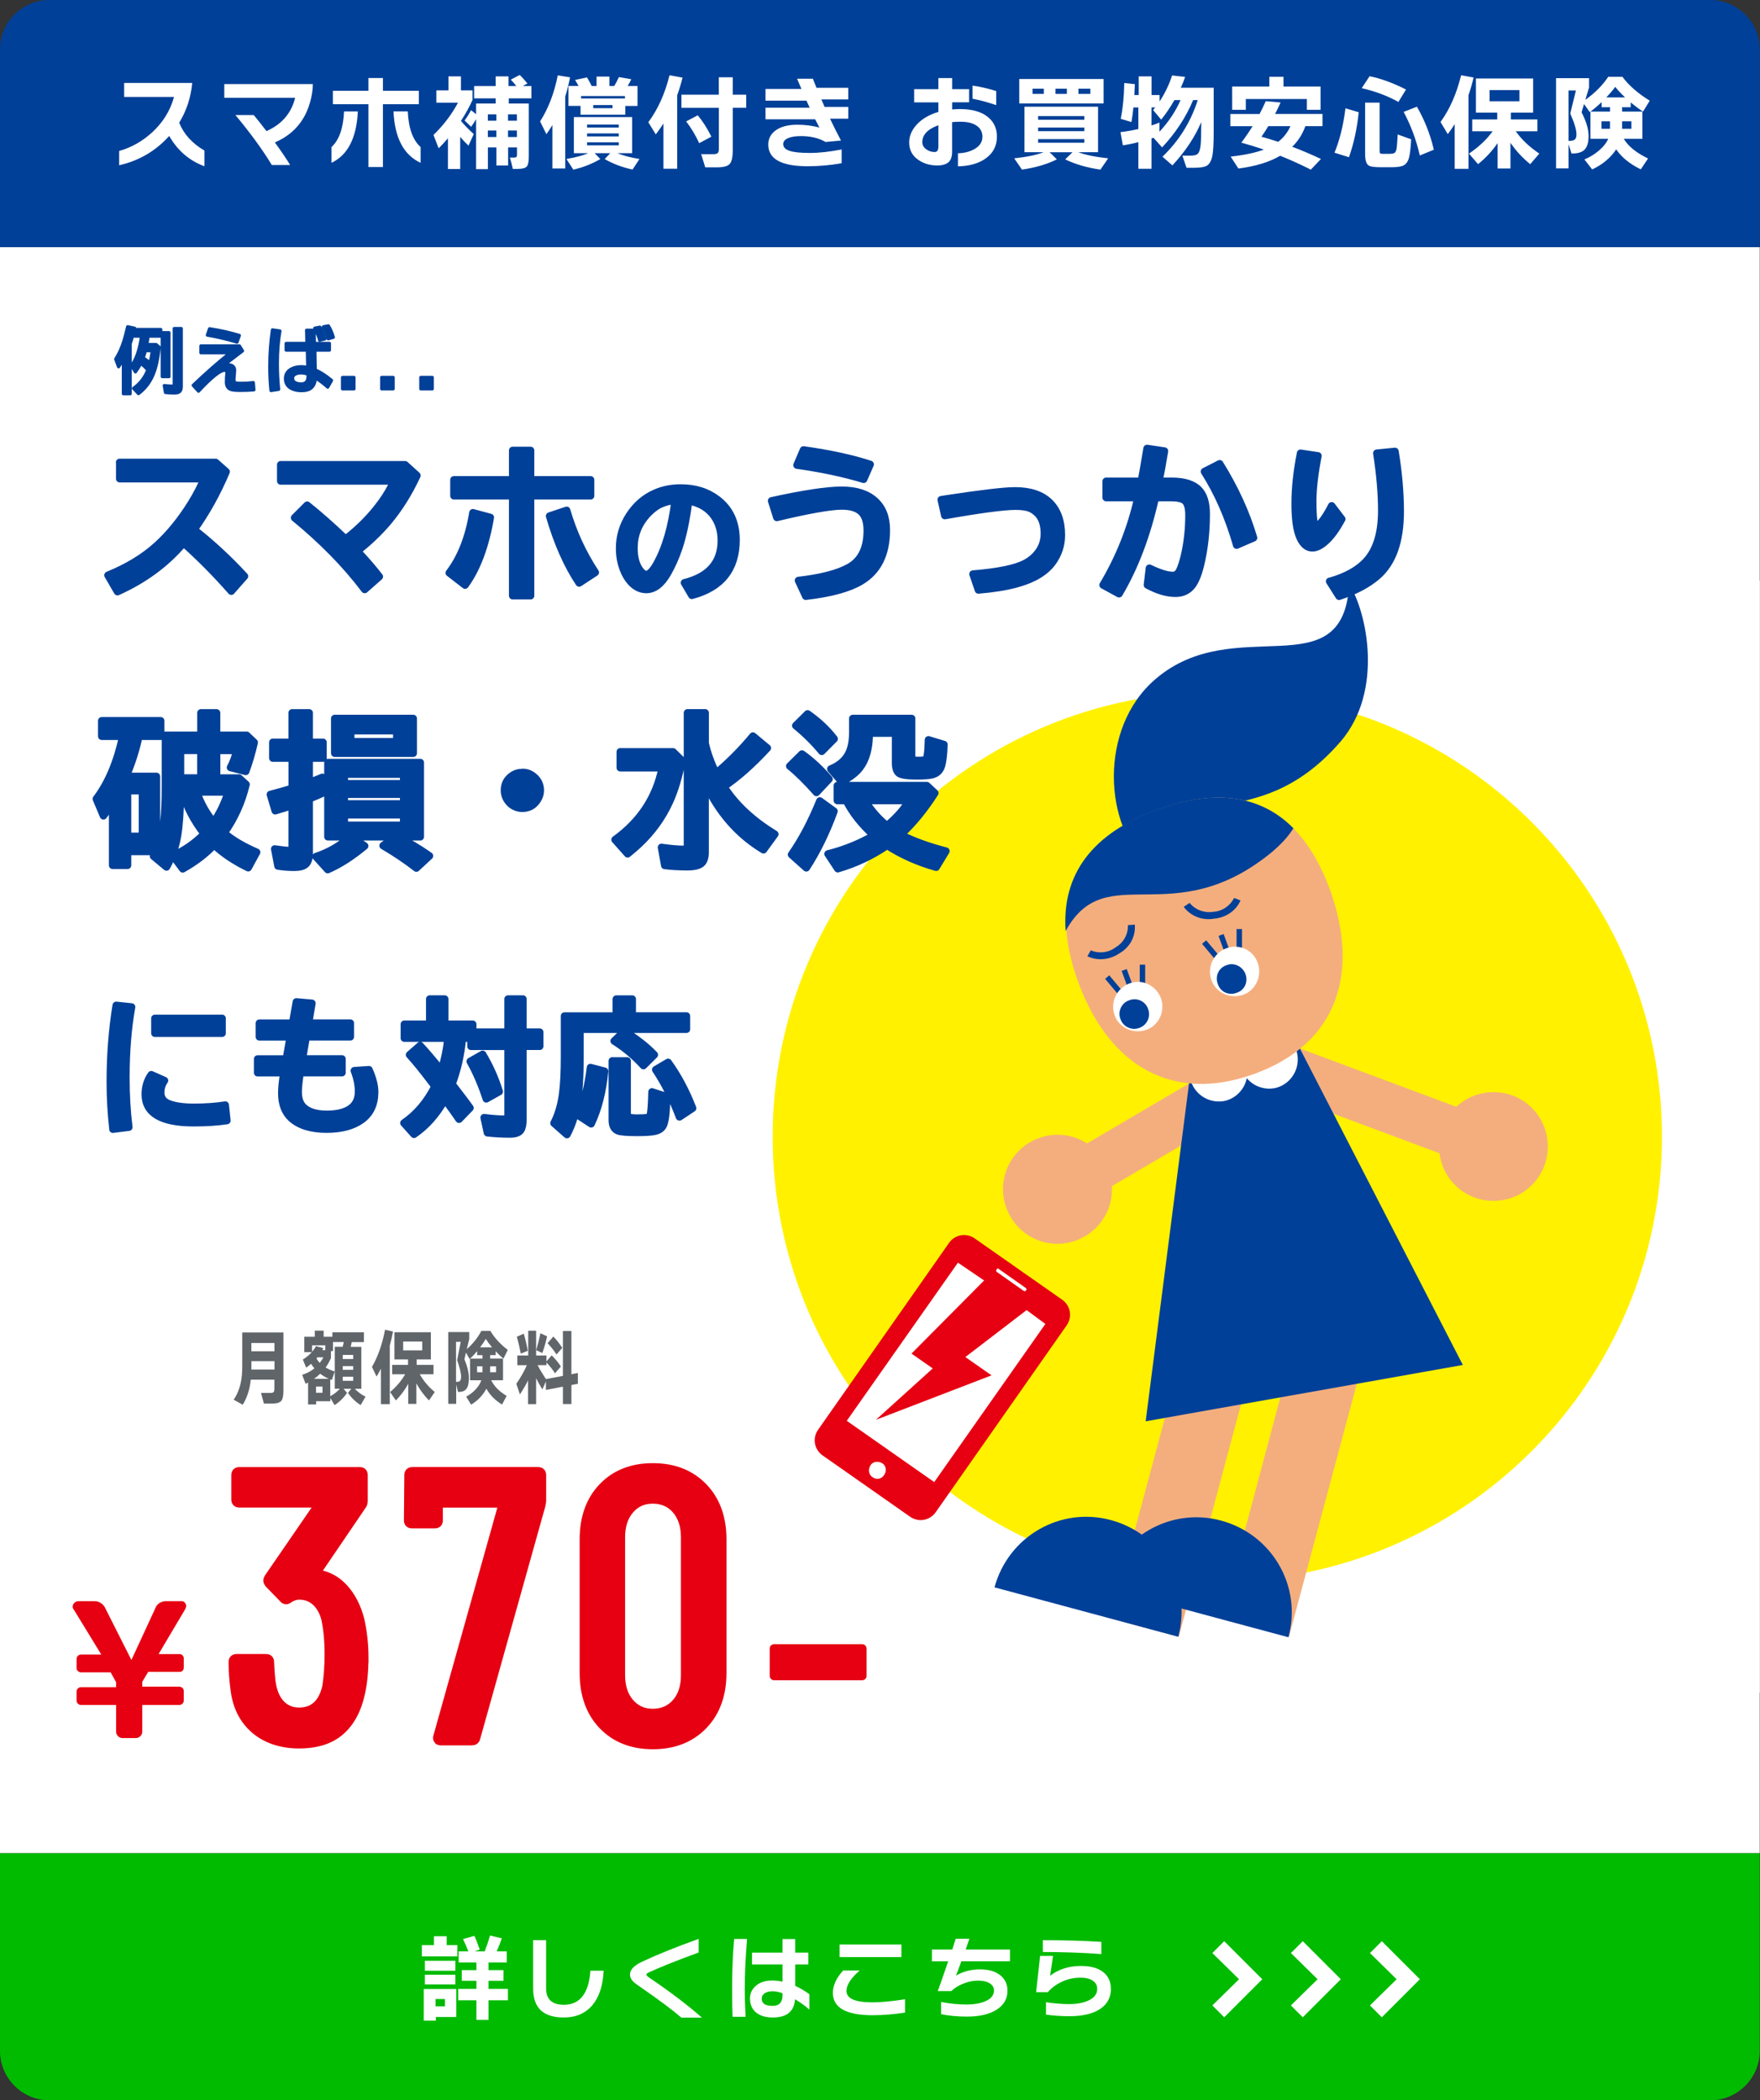 <?xml version="1.0" encoding="UTF-8"?>
<svg xmlns="http://www.w3.org/2000/svg" version="1.1" viewBox="0 0 356.25 425">
  <rect x="0" y="0" width="356.25" height="425" fill="#333333" stroke="none"/>
  <!-- Generator: Adobe Illustrator 29.4.0, SVG Export Plug-In . SVG Version: 2.1.0 Build 152)  -->
  <defs>
    <style>
      .st0 {
        fill: #0b0;
      }

      .st1 {
        stroke-width: .64px;
      }

      .st1, .st2 {
        fill: none;
        stroke: #004098;
        stroke-linejoin: round;
      }

      .st3 {
        isolation: isolate;
      }

      .st2 {
        stroke-width: 1.5px;
      }

      .st4 {
        stroke: #e60012;
        stroke-miterlimit: 10;
        stroke-width: 1.72px;
      }

      .st4, .st5 {
        fill: #e60012;
      }

      .st6 {
        fill: #fff;
      }

      .st7 {
        fill: #004098;
      }

      .st8 {
        fill: #f4ae7d;
      }

      .st9 {
        fill: #fff100;
      }

      .st10 {
        fill: #60656a;
      }
    </style>
  </defs>
  <g id="_レイヤー_1" data-name="レイヤー_1">
    <path class="st6" d="M0,50h356.2v325H0V50Z"/>
    <path class="st6" d="M131.2,117.5h225v225h-225V117.5h0Z"/>
    <g class="st3">
      <g class="st3">
        <path class="st10" d="M55.55,279.18h-4.79c-.2,1.97-.75,3.65-1.63,5.07l-1.83-1.02c.67-1,1.14-2.11,1.41-3.33.22-.98.33-2.15.33-3.52v-6.75h8.33v11.75c0,1.08-.16,1.79-.47,2.12-.32.34-.9.51-1.75.51h-1.73l-.59-2.15h1.99c.36,0,.58-.11.65-.32.04-.12.07-.32.07-.58v-1.78ZM55.55,273.43v-1.67h-4.67v1.67h4.67ZM50.89,277.12h4.67v-1.7h-4.67v1.7Z"/>
        <path class="st10" d="M71.2,271.57c-.07.36-.14.68-.21.97h2.15v8.48h-1.31c.59.64,1.31,1.18,2.16,1.6l-.99,1.7c-1-.62-1.85-1.44-2.57-2.47l.68-.83h-1.57l.71.83c-.71,1.03-1.55,1.85-2.53,2.47l-.85-1.43v.65h-2.88v.65h-1.63v-4.43c-.17.09-.34.17-.51.25l-.68-1.82c.92-.28,1.74-.71,2.47-1.3-.26-.3-.48-.61-.67-.92-.3.26-.64.51-1,.77l-.67-1.63c.72-.46,1.32-.96,1.81-1.5h-1.52v-3.12h2.13v-1.23h1.79v1.23h1.77v-.9h6.38v1.98h-2.47ZM65.22,273.2h.63v-.97h-2.68v1.3c.31-.36.57-.73.79-1.13l1.47.38c-.07.16-.14.29-.2.42ZM63.56,279.01h3.01c-.62-.27-1.21-.61-1.76-1.03-.39.38-.81.72-1.25,1.03ZM65.28,281.83v-1.27h-1.31v1.27h1.31ZM64.72,275.78c.29-.37.54-.74.73-1.13h-1.19s-.09.11-.2.23c.18.33.4.63.65.9ZM69.36,272.53c.05-.22.13-.54.23-.97h-2.19v1.83h-.41v1.43c-.32.71-.68,1.34-1.08,1.9.54.32,1.16.59,1.85.8l-.59,1.72c-.12-.04-.22-.08-.32-.12v3.4c.73-.38,1.38-.88,1.95-1.52h-1.04v-8.48h1.6ZM71.49,275v-.83h-2.11v.83h2.11ZM71.49,277.18v-.75h-2.11v.75h2.11ZM71.49,279.4v-.82h-2.11v.82h2.11Z"/>
        <path class="st10" d="M78.9,284.13h-1.79v-7.18c-.28.54-.57,1.08-.89,1.6l-.93-1.95c1.19-2.05,2.08-4.56,2.65-7.53l1.61.37c-.2,1.02-.41,1.97-.65,2.83v11.86ZM82.65,279.98c-.68,1.26-1.52,2.39-2.52,3.4l-1.17-1.7c1.29-1.09,2.31-2.29,3.05-3.6h-2.63v-1.9h3.21v-1.1h-2.75v-5.5h7.37v5.5h-2.87v1.1h3.41v1.9h-2.79c.75,1.32,1.76,2.52,3.04,3.6l-1.17,1.7c-1-1.02-1.85-2.17-2.55-3.45v4.15h-1.65v-4.1ZM85.46,273.25v-1.8h-3.85v1.8h3.85Z"/>
        <path class="st10" d="M94.96,271.03l-.48,1.98c1.24-1.09,2.22-2.32,2.95-3.7h1.83c.8,1.37,1.97,2.65,3.52,3.85l-.87,1.75c-.52-.41-1.04-.91-1.59-1.48v.78h-1.11v.7h2.61v4.38h-2.4c.59,1.21,1.63,2.27,3.13,3.17l-.93,1.75c-1.4-.85-2.46-1.93-3.17-3.21-.72,1.36-1.75,2.43-3.09,3.23l-1-1.62c.68-.36,1.29-.82,1.83-1.38.59-.61,1-1.25,1.24-1.93h-2.29v-4.38h2.52v-.7h-1.08v-.82c-.53.63-1.04,1.17-1.53,1.6l-.73-1.3-.32,1.33c.6,1.46.91,2.72.91,3.8s-.19,1.84-.56,2.27c-.33.39-.88.58-1.64.57l-.37-1.5v3.9h-1.61v-14.53h4.25v1.5ZM92.32,279.63c.33,0,.56-.04.69-.13.21-.14.32-.44.32-.9,0-.74-.27-1.87-.8-3.37l.73-3.71h-.95v8.11ZM97.66,276.48h-1.09v1.2h1.09v-1.2ZM97.19,272.63h2.41c-.51-.59-.93-1.16-1.27-1.7-.3.52-.68,1.09-1.15,1.7ZM100.41,277.68v-1.2h-1.2v1.2h1.2Z"/>
        <path class="st10" d="M106.91,279.28c-.41.83-.96,1.79-1.67,2.88l-.73-2.15c.88-1.27,1.59-2.52,2.13-3.76h-1.93v-1.97h2.21v-5.01h1.6v5.01h2.09v1.2l1.05-1.22c.67.63,1.29,1.38,1.87,2.25l-1.19,1.38c-.51-.8-1.09-1.53-1.73-2.18v.53h-1.79c.38.75.94,1.69,1.68,2.82l3.44-.65v-9.08h1.72v8.75l1.31-.25v2.18l-1.31.25v3.85h-1.72v-3.52l-3.44.67v-1.73l-.71,1.62c-.49-.78-.91-1.53-1.27-2.27v5.25h-1.63v-4.85ZM106.83,273.33l-1.41.58c-.24-1.23-.51-2.37-.8-3.42l1.4-.63c.33,1.14.6,2.3.81,3.46ZM110.74,270.42c-.24,1.09-.56,2.22-.96,3.38l-1.24-.6c.33-1.11.61-2.25.85-3.42l1.35.63ZM113.81,272.75l-1.17,1.33c-.45-.72-1.05-1.48-1.8-2.28l1.16-1.35c.63.62,1.23,1.39,1.81,2.3Z"/>
      </g>
    </g>
    <path class="st9" d="M156.4,230c0-49.7,40.3-90,90-90s90,40.3,90,90-40.3,90-90,90-90-40.3-90-90"/>
    <path class="st5" d="M215,263l-17.7-12.4c-1.7-1.2-4-.8-5.2.9l-26.5,37.8c-1.2,1.7-.8,4,.9,5.2l17.7,12.4c1.7,1.2,4,.8,5.2-.9l26.5-37.8c1.2-1.7.8-4-.9-5.2"/>
    <path class="st6" d="M176.6,298.9c-.8-.5-.9-1.6-.4-2.4s1.6-.9,2.4-.4c.8.5.9,1.6.4,2.3-.5.9-1.6,1.1-2.4.5M189.1,299.9l-17.7-12.4,22.5-32,5.3,3.6-14.7,14.8,4.3,3-11.5,10.4,23.4-9-5.3-3.7,12.4-9.5,3.8,2.8-22.5,32h0ZM202.2,256.8l5.4,3.8c.2.1.2.4.1.5-.1.2-.3.2-.5.1l-5.4-3.8c-.2-.1-.2-.3-.1-.5s.3-.3.5-.1"/>
    <path class="st8" d="M224.9,327.5l13.7,3.7,15.7-58.6-13.7-3.6-15.7,58.5h0Z"/>
    <path class="st7" d="M201.3,321.2c2.8-10.3,13.3-16.4,23.6-13.6,10.3,2.8,16.4,13.3,13.6,23.6l-37.2-10h0Z"/>
    <path class="st8" d="M247.2,327.6l13.7,3.6,15.7-58.5-13.8-3.6-15.6,58.5h0Z"/>
    <path class="st7" d="M223.6,321.3c2.8-10.3,13.3-16.4,23.6-13.6,10.3,2.8,16.4,13.3,13.6,23.6l-37.2-10h0Z"/>
    <path class="st8" d="M251.98,218.68l3.49-9.37,44.88,16.73-3.49,9.37-44.88-16.73h0Z"/>
    <path class="st8" d="M313.3,232c0,6.1-4.9,11-11,11s-11-4.9-11-11,4.9-11,11-11h.1c6,0,10.9,4.9,10.9,11M214.87,234.41l41.3-24.27,5.07,8.62-41.3,24.27-5.07-8.62h0Z"/>
    <path class="st8" d="M203.2,242.6c1.1,6,6.8,10,12.8,8.9,6-1.1,10-6.8,8.9-12.8s-6.8-10-12.8-8.9c-6,1.1-10,6.8-8.9,12.8"/>
    <path class="st7" d="M261.9,209.8l34.2,66.4-64.2,11.4,9.5-74,20.5-3.8h0Z"/>
    <path class="st6" d="M252.3,215.5c.8,3.1-1,6.3-4.1,7.2-3.1.8-6.3-1-7.2-4.1-.8-3.1,1-6.3,4.1-7.2,3.2-.9,6.4,1,7.2,4.1"/>
    <path class="st6" d="M262.5,212.9c.8,3.1-1,6.3-4.1,7.2-3.1.8-6.3-1-7.2-4.1-.8-3.1,1-6.3,4.1-7.1,3.2-.9,6.4.9,7.2,4"/>
    <path class="st7" d="M232.4,174.8c-8.8-7.4-10.2-27.4,1.5-37.4,16.1-13.8,38,2.3,39.2-19.2,3.6,5.7,7,21.6-1.7,31.8-17.7,20.5-34,5.9-39,24.8"/>
    <path class="st8" d="M269.2,180c6.1,16.9,1.5,31.2-15.3,37.3-16.8,6.1-29.6-1.9-35.7-18.7s-.6-28.7,16.2-34.8c16.8-6.1,28.6-.6,34.8,16.2"/>
    <path class="st7" d="M257.6,172.3c1.6-1.4,3.1-2.9,4.2-4.7-6.6-6.7-15.9-8-27.5-3.8-13.2,4.8-19.4,13.1-18.6,24.6,8.2-15,21.7.6,41.9-16.1M227.04,196.47l1.03-.38,2.16,5.92-1.03.38-2.16-5.92ZM223.69,198.07l.84-.71,4.05,4.82-.84.71-4.05-4.82ZM230.7,195.2h1.1v6.3h-1.1v-6.3Z"/>
    <path class="st6" d="M235,202c.9,2.6-.4,5.5-3,6.4s-5.5-.4-6.4-3,.4-5.4,3-6.4,5.4.4,6.4,3"/>
    <path class="st7" d="M232.4,204.2c.6,1.6-.3,3.3-1.8,3.8-1.6.6-3.3-.3-3.8-1.8-.6-1.5.2-3.3,1.8-3.8,1.5-.6,3.3.2,3.8,1.8M246.65,189.38l1.03-.38,2.16,5.92-1.03.38-2.16-5.92ZM243.31,190.98l.84-.71,4.05,4.82-.84.71-4.05-4.82ZM250.3,188h1.1v6.3h-1.1v-6.3Z"/>
    <path class="st6" d="M254.6,194.9c.9,2.6-.4,5.5-3,6.4s-5.5-.4-6.4-3,.4-5.4,3-6.4,5.5.3,6.4,3"/>
    <path class="st7" d="M252.1,197.1c.6,1.6-.2,3.3-1.8,3.8-1.6.6-3.3-.2-3.8-1.8-.6-1.6.2-3.3,1.8-3.8,1.4-.6,3.2.2,3.8,1.8q.4,1.07,0,0M226.6,192.9c2.1-1.2,3.3-3.4,3.1-5.8l-1.4.1c.1,1.8-.9,3.6-2.5,4.5-1.4,1.1-3.4,1.3-5,.6l-.7,1.2c2.1,1,4.6.7,6.5-.6M251.1,182.2l-1.3-.5c-.8,1.6-2.4,2.7-4.2,2.8-1.8.3-3.7-.4-4.8-1.8l-1.2.8c1.4,1.9,3.8,2.8,6.1,2.4,2.4-.2,4.5-1.6,5.4-3.7M10,0h336.2c5.5,0,10,4.5,10,10v40H0V10C0,4.5,4.5,0,10,0Z"/>
    <path class="st0" d="M0,375h356.2v40c0,5.5-4.5,10-10,10H10c-5.5,0-10-4.5-10-10v-40Z"/>
    <polygon class="st6" points="245.4 405.8 250.8 400.5 245.4 395.2 247.8 392.8 255.5 400.5 247.8 408.2 245.4 405.8 245.4 405.8"/>
    <polygon class="st6" points="261.3 405.8 266.7 400.5 261.3 395.2 263.7 392.8 271.4 400.5 263.7 408.2 261.3 405.8 261.3 405.8"/>
    <polygon class="st6" points="277.3 405.8 282.7 400.5 277.3 395.2 279.7 392.8 287.4 400.5 279.7 408.2 277.3 405.8 277.3 405.8"/>
    <path class="st5" d="M155.8,339.1v-5.5c0-.5.3-.8.8-.9h17.9c.5,0,.8.3.9.8v5.6c0,.5-.3.8-.8.9h-17.9c-.5,0-.9-.4-.9-.9h0Z"/>
    <path class="st5" d="M37.5,325.6l-5.4,9.1h4.2c.5,0,.8.3.9.8v1.9c0,.5-.3.9-.8.9h-6.4l-1.2,2v1h7.5c.5,0,.9.4.9.9v1.9c0,.5-.4.9-.9.9h-7.5v5.4c0,.7-.6,1.3-1.3,1.3h-2.7c-.7,0-1.3-.6-1.3-1.3v-5.4h-7.1c-.5,0-.9-.4-.9-.9v-1.8c0-.5.4-.9.9-.9h7.1v-1l-1.1-2h-6c-.5,0-.9-.4-.9-.9v-1.8c0-.5.4-.9.9-.9h4.1l-5.5-9c-.4-.4-.4-1.1.1-1.5.2-.2.5-.3.8-.3h3.3c.8,0,1.6.5,2,1.2l5.4,10.7,4.9-10.6c.3-.8,1.1-1.2,1.9-1.3h3.2c.5-.1,1,.3,1.1.9,0,.2-.1.5-.2.7h0Z"/>
    <g class="st3">
      <g class="st3">
        <g class="st3">
          <g class="st3">
            <path class="st6" d="M92.57,395.87h-7.18v-2.28h2.45v-1.79h2.58v1.79h2.15v2.28ZM92.36,408.14h-4.14v.74h-2.45v-6.4h6.59v5.66ZM92.17,398.78h-6.17v-2.01h6.17v2.01ZM92.17,401.55h-6.17v-1.96h6.17v1.96ZM90.06,405.98v-1.48h-1.9v1.48h1.9ZM97.11,394.5l-1.03.36h2.03c.44-1.14.8-2.21,1.08-3.21l2.38.57c-.29.86-.63,1.74-1.03,2.64h2.03v2.24h-3.69v1.56h3.04v2.15h-3.04v1.65h3.93v2.3h-3.93v3.97h-2.45v-3.97h-3.69v-2.3h3.69v-1.65h-2.96v-2.15h2.96v-1.56h-3.59v-2.24h1.96c-.38-.98-.74-1.8-1.08-2.49l2.3-.65c.35.75.71,1.67,1.08,2.77Z"/>
            <path class="st6" d="M122.19,398.76c-.15,3.07-.93,5.41-2.33,7.04-1.4,1.63-3.32,2.44-5.75,2.44-4.13,0-6.19-1.94-6.19-5.83v-9.82h2.62v9.75c0,2.22,1.2,3.33,3.59,3.33,3.25,0,5.05-2.3,5.38-6.9h2.68Z"/>
            <path class="st6" d="M142.07,408.26h-4.16c-1.77-1.53-4.48-3.55-8.11-6.06-.85-.58-1.36-.96-1.52-1.12-.51-.48-.76-1-.76-1.56,0-.94.8-1.79,2.41-2.55,3.1-1.46,6.93-3,11.49-4.64v2.76c-4.24,1.54-7.58,2.88-10.01,3.99-.38.18-.57.33-.57.46,0,.17.17.36.51.59,4.28,2.9,7.85,5.61,10.72,8.13Z"/>
            <path class="st6" d="M151.22,392.35c-.32,3.76-.47,7.09-.47,9.97,0,1.91.06,3.84.17,5.78h-2.64c-.06-1.56-.09-3.46-.09-5.72,0-3.62.14-6.97.42-10.03h2.62ZM163.82,406.64c-.74-.68-1.7-1.38-2.89-2.09-.18,2.46-1.67,3.69-4.48,3.69-1.38,0-2.48-.3-3.29-.91-.9-.68-1.35-1.67-1.35-2.94,0-1.04.41-1.9,1.22-2.59s1.91-1.04,3.29-1.04c.66,0,1.35.08,2.07.23v-3.48h-6.17v-2.39h6.17v-2.75h2.57v2.75h2.66v2.39h-2.66v4.33c1.01.46,1.97,1.02,2.87,1.69v3.12ZM158.39,403.75v-.42c-.76-.27-1.42-.4-1.99-.4-.68,0-1.23.14-1.62.41-.4.27-.6.63-.6,1.07,0,.99.73,1.48,2.2,1.48,1.34,0,2.01-.72,2.01-2.15Z"/>
            <path class="st6" d="M183.2,407.25c-2.28.35-4.47.53-6.57.53-5.36,0-8.04-1.51-8.04-4.52,0-1.52.7-3.03,2.09-4.54h3.34c-1.79,1.56-2.68,2.94-2.68,4.14,0,1.55,1.75,2.32,5.24,2.32,1.72,0,3.93-.21,6.61-.63v2.7ZM182.46,396.02h-12.52v-2.55h12.52v2.55Z"/>
            <path class="st6" d="M204.42,396.86h-9.82c-.65,1.77-1.01,2.74-1.1,2.91,1.44-.85,3.08-1.27,4.9-1.27,1.7,0,3.04.39,4.04,1.17.99.78,1.49,1.83,1.49,3.16,0,1.62-.74,2.9-2.2,3.83-1.47.93-3.48,1.4-6.02,1.4-1.88,0-3.62-.17-5.22-.49v-2.47c1.75.34,3.43.51,5.05.51s2.92-.22,3.93-.67c1.15-.51,1.73-1.23,1.73-2.17,0-.6-.29-1.08-.86-1.44-.58-.37-1.38-.55-2.4-.55s-2.03.22-3.06.65c-.92.38-1.7.87-2.32,1.46h-2.74c.25-.65.96-2.65,2.11-6.02h-3.3v-2.38h4.12c.38-1.15.61-1.88.7-2.18h2.77c-.06.2-.32.93-.76,2.18h8.97v2.38Z"/>
            <path class="st6" d="M224.87,402.4c0,1.77-.73,3.15-2.2,4.12s-3.54,1.46-6.24,1.46c-1.56,0-3.13-.11-4.71-.32v-2.51c1.72.25,3.26.38,4.62.38,1.68,0,3.05-.26,4.08-.78,1.12-.54,1.67-1.31,1.67-2.3,0-.68-.28-1.22-.84-1.62-.59-.43-1.44-.65-2.53-.65-1.47,0-2.83.32-4.08.97-1.01.51-1.86,1.16-2.55,1.96h-2.36l.8-7.33h2.62l-.59,4.01c1.71-1.32,3.79-1.98,6.25-1.98,1.98,0,3.5.43,4.56,1.29.99.81,1.48,1.91,1.48,3.29ZM222.93,395.41c-3.72-.28-7.67-.42-11.84-.42v-2.39c4.42,0,8.37.11,11.84.34v2.47Z"/>
          </g>
        </g>
      </g>
    </g>
    <g class="st3">
      <g class="st3">
        <path class="st7" d="M24.21,93.56h19.43l2.14,1.89c-1.82,4.3-3.98,8.2-6.49,11.71,3.57,2.79,6.97,5.94,10.2,9.44l-2.67,3.03c-3.17-3.6-6.39-6.85-9.67-9.76-3.52,4.16-7.98,7.44-13.37,9.86l-1.93-3.33c4.01-1.63,7.34-3.67,10.01-6.11,2.49-2.28,4.77-5.09,6.85-8.43,1.11-1.79,1.97-3.46,2.58-4.99h-17.06v-3.3Z"/>
        <path class="st7" d="M56.82,94.04h25.18l2.4,2.18c-1.67,3.59-3.64,6.73-5.93,9.44-1.77,2.08-3.82,4.03-6.14,5.85,1.83,1.96,3.31,3.68,4.45,5.17l-2.96,2.61c-3.76-5-8.49-9.83-14.2-14.52l2.55-2.55c2.38,1.9,4.98,4.19,7.78,6.86,2.91-2.25,5.38-4.78,7.4-7.61.97-1.36,1.77-2.74,2.4-4.14h-22.93v-3.3Z"/>
        <path class="st7" d="M90.93,115.92c2.37-3.1,3.97-7.16,4.79-12.17l3.53.95c-.99,5.8-2.69,10.37-5.11,13.7l-3.21-2.48ZM103.77,91.14h3.63v5.95h12.15v3.24h-12.15v20.22h-3.63v-20.22h-11.89v-3.24h11.89v-5.95ZM117.23,117.97c-2.42-3.63-4.42-8.15-5.99-13.55l3.46-1.16c1.31,4.49,3.24,8.68,5.8,12.57l-3.27,2.14Z"/>
      </g>
      <g class="st3">
        <path class="st2" d="M24.21,93.56h19.43l2.14,1.89c-1.82,4.3-3.98,8.2-6.49,11.71,3.57,2.79,6.97,5.94,10.2,9.44l-2.67,3.03c-3.17-3.6-6.39-6.85-9.67-9.76-3.52,4.16-7.98,7.44-13.37,9.86l-1.93-3.33c4.01-1.63,7.34-3.67,10.01-6.11,2.49-2.28,4.77-5.09,6.85-8.43,1.11-1.79,1.97-3.46,2.58-4.99h-17.06v-3.3Z"/>
        <path class="st2" d="M56.82,94.04h25.18l2.4,2.18c-1.67,3.59-3.64,6.73-5.93,9.44-1.77,2.08-3.82,4.03-6.14,5.85,1.83,1.96,3.31,3.68,4.45,5.17l-2.96,2.61c-3.76-5-8.49-9.83-14.2-14.52l2.55-2.55c2.38,1.9,4.98,4.19,7.78,6.86,2.91-2.25,5.38-4.78,7.4-7.61.97-1.36,1.77-2.74,2.4-4.14h-22.93v-3.3Z"/>
        <path class="st2" d="M90.93,115.92c2.37-3.1,3.97-7.16,4.79-12.17l3.53.95c-.99,5.8-2.69,10.37-5.11,13.7l-3.21-2.48ZM103.77,91.14h3.63v5.95h12.15v3.24h-12.15v20.22h-3.63v-20.22h-11.89v-3.24h11.89v-5.95ZM117.23,117.97c-2.42-3.63-4.42-8.15-5.99-13.55l3.46-1.16c1.31,4.49,3.24,8.68,5.8,12.57l-3.27,2.14Z"/>
      </g>
      <g class="st3">
        <path class="st7" d="M138.55,117.92c4.97-1.25,7.45-4.1,7.45-8.54,0-1.94-.5-3.61-1.5-5-1.12-1.57-2.82-2.59-5.1-3.03-.5,3.93-1.18,7.14-2.04,9.65-.59,1.75-1.33,3.41-2.21,4.96-1.27,2.22-2.71,3.33-4.33,3.33-1.2,0-2.27-.54-3.21-1.62-.6-.69-1.09-1.53-1.46-2.53-.49-1.29-.74-2.69-.74-4.18,0-2.41.66-4.63,1.99-6.67,1.35-2.07,3.09-3.58,5.24-4.52,1.57-.69,3.28-1.03,5.15-1.03,2.92,0,5.4.78,7.44,2.35,2.5,1.92,3.76,4.64,3.76,8.16,0,5.9-2.98,9.64-8.95,11.22l-1.5-2.55ZM136.65,101.24c-1.5.17-2.75.57-3.76,1.21-.64.42-1.28.96-1.92,1.65-1.76,1.95-2.64,4.2-2.64,6.77,0,1.87.37,3.33,1.12,4.39.46.65.91.98,1.36.98.61,0,1.29-.67,2.06-2.02,1.86-3.28,3.12-7.6,3.78-12.97Z"/>
      </g>
      <g class="st3">
        <path class="st2" d="M138.55,117.92c4.97-1.25,7.45-4.1,7.45-8.54,0-1.94-.5-3.61-1.5-5-1.12-1.57-2.82-2.59-5.1-3.03-.5,3.93-1.18,7.14-2.04,9.65-.59,1.75-1.33,3.41-2.21,4.96-1.27,2.22-2.71,3.33-4.33,3.33-1.2,0-2.27-.54-3.21-1.62-.6-.69-1.09-1.53-1.46-2.53-.49-1.29-.74-2.69-.74-4.18,0-2.41.66-4.63,1.99-6.67,1.35-2.07,3.09-3.58,5.24-4.52,1.57-.69,3.28-1.03,5.15-1.03,2.92,0,5.4.78,7.44,2.35,2.5,1.92,3.76,4.64,3.76,8.16,0,5.9-2.98,9.64-8.95,11.22l-1.5-2.55ZM136.65,101.24c-1.5.17-2.75.57-3.76,1.21-.64.42-1.28.96-1.92,1.65-1.76,1.95-2.64,4.2-2.64,6.77,0,1.87.37,3.33,1.12,4.39.46.65.91.98,1.36.98.61,0,1.29-.67,2.06-2.02,1.86-3.28,3.12-7.6,3.78-12.97Z"/>
      </g>
      <g class="st3">
        <path class="st7" d="M156.18,101.34c6.52-1.43,11.25-2.14,14.18-2.14s5.11.7,6.7,2.11c1.57,1.4,2.35,3.37,2.35,5.93,0,4.9-1.74,8.37-5.22,10.41-2.4,1.42-6.09,2.42-11.09,3l-1.48-3.19c4.58-.53,7.98-1.41,10.2-2.64,2.48-1.36,3.72-3.85,3.72-7.46,0-1.63-.35-2.84-1.06-3.63-.82-.89-2.17-1.34-4.06-1.34-2.28,0-6.67.77-13.18,2.32l-1.06-3.37ZM174.82,96.99c-3.87-1.18-8.37-2.14-13.5-2.87l1.32-3.08c5.4.76,9.9,1.74,13.5,2.93l-1.32,3.01Z"/>
        <path class="st7" d="M190.53,101.11l1.14-.18c7.06-1.07,11.66-1.61,13.79-1.61,3.04,0,5.37.78,6.98,2.34,1.6,1.57,2.4,3.77,2.4,6.61,0,2.01-.59,3.83-1.76,5.46-1.44,2.01-3.9,3.49-7.4,4.43-2.11.57-4.65.98-7.64,1.22l-1.1-3.22c5.04-.41,8.54-1.12,10.52-2.14,1.15-.59,2.07-1.38,2.77-2.35.77-1.08,1.16-2.31,1.16-3.69,0-1.88-.49-3.28-1.47-4.19-.49-.47-1.02-.8-1.56-1-.68-.24-1.61-.36-2.8-.36-2.35,0-7.13.63-14.32,1.9l-.73-3.22Z"/>
        <path class="st7" d="M223.9,97.38h7.12c.32-1.65.68-3.71,1.08-6.17l.08-.47,3.53.53c-.37,2.28-.74,4.31-1.13,6.11h2.55c2.57,0,4.41.58,5.53,1.74,1,1.04,1.5,2.66,1.5,4.87,0,3.7-.39,7.16-1.18,10.39-.45,1.83-1,3.17-1.64,4.04-.82,1.08-1.95,1.63-3.4,1.63-1.73,0-3.63-.56-5.69-1.68l.4-3.4c2.04.98,3.62,1.47,4.74,1.47.6,0,1.06-.32,1.37-.95.34-.7.67-1.69.98-2.98.61-2.62.92-5.39.92-8.3,0-1.53-.31-2.51-.92-2.96-.53-.38-1.46-.56-2.8-.56h-3.08c-1.71,7.61-4.16,14.09-7.35,19.46l-3.24-1.77c3.3-5.53,5.65-11.43,7.06-17.69h-6.43v-3.3ZM250.32,110.31c-1.62-5.64-3.8-10.6-6.53-14.89l3.09-1.58c3.07,4.92,5.36,9.92,6.86,14.99l-3.43,1.48Z"/>
        <path class="st7" d="M271.59,105.03c-1.07,2.01-2.17,3.52-3.3,4.53-.97.87-1.85,1.3-2.66,1.3-1.03,0-1.86-.7-2.5-2.09-.66-1.46-.98-3.75-.98-6.86s.37-6.54,1.1-10.2l3.53.53c-.71,3.63-1.06,6.7-1.06,9.22,0,3.38.24,5.08.72,5.08.18,0,.49-.26.93-.77.69-.77,1.41-1.91,2.18-3.42l2.05,2.69ZM269.14,117.64c3.3-.92,5.79-2.3,7.46-4.14,2.05-2.25,3.08-5.64,3.08-10.18,0-3.45-.33-7.32-1-11.62l3.69-.36c.71,4.34,1.06,8.38,1.06,12.13,0,6.08-1.56,10.46-4.69,13.13-1.9,1.63-4.46,2.99-7.69,4.06l-1.92-3.03Z"/>
      </g>
      <g class="st3">
        <path class="st2" d="M156.18,101.34c6.52-1.43,11.25-2.14,14.18-2.14s5.11.7,6.7,2.11c1.57,1.4,2.35,3.37,2.35,5.93,0,4.9-1.74,8.37-5.22,10.41-2.4,1.42-6.09,2.42-11.09,3l-1.48-3.19c4.58-.53,7.98-1.41,10.2-2.64,2.48-1.36,3.72-3.85,3.72-7.46,0-1.63-.35-2.84-1.06-3.63-.82-.89-2.17-1.34-4.06-1.34-2.28,0-6.67.77-13.18,2.32l-1.06-3.37ZM174.82,96.99c-3.87-1.18-8.37-2.14-13.5-2.87l1.32-3.08c5.4.76,9.9,1.74,13.5,2.93l-1.32,3.01Z"/>
        <path class="st2" d="M190.53,101.11l1.14-.18c7.06-1.07,11.66-1.61,13.79-1.61,3.04,0,5.37.78,6.98,2.34,1.6,1.57,2.4,3.77,2.4,6.61,0,2.01-.59,3.83-1.76,5.46-1.44,2.01-3.9,3.49-7.4,4.43-2.11.57-4.65.98-7.64,1.22l-1.1-3.22c5.04-.41,8.54-1.12,10.52-2.14,1.15-.59,2.07-1.38,2.77-2.35.77-1.08,1.16-2.31,1.16-3.69,0-1.88-.49-3.28-1.47-4.19-.49-.47-1.02-.8-1.56-1-.68-.24-1.61-.36-2.8-.36-2.35,0-7.13.63-14.32,1.9l-.73-3.22Z"/>
        <path class="st2" d="M223.9,97.38h7.12c.32-1.65.68-3.71,1.08-6.17l.08-.47,3.53.53c-.37,2.28-.74,4.31-1.13,6.11h2.55c2.57,0,4.41.58,5.53,1.74,1,1.04,1.5,2.66,1.5,4.87,0,3.7-.39,7.16-1.18,10.39-.45,1.83-1,3.17-1.64,4.04-.82,1.08-1.95,1.63-3.4,1.63-1.73,0-3.63-.56-5.69-1.68l.4-3.4c2.04.98,3.62,1.47,4.74,1.47.6,0,1.06-.32,1.37-.95.34-.7.67-1.69.98-2.98.61-2.62.92-5.39.92-8.3,0-1.53-.31-2.51-.92-2.96-.53-.38-1.46-.56-2.8-.56h-3.08c-1.71,7.61-4.16,14.09-7.35,19.46l-3.24-1.77c3.3-5.53,5.65-11.43,7.06-17.69h-6.43v-3.3ZM250.32,110.31c-1.62-5.64-3.8-10.6-6.53-14.89l3.09-1.58c3.07,4.92,5.36,9.92,6.86,14.99l-3.43,1.48Z"/>
        <path class="st2" d="M271.59,105.03c-1.07,2.01-2.17,3.52-3.3,4.53-.97.87-1.85,1.3-2.66,1.3-1.03,0-1.86-.7-2.5-2.09-.66-1.46-.98-3.75-.98-6.86s.37-6.54,1.1-10.2l3.53.53c-.71,3.63-1.06,6.7-1.06,9.22,0,3.38.24,5.08.72,5.08.18,0,.49-.26.93-.77.69-.77,1.41-1.91,2.18-3.42l2.05,2.69ZM269.14,117.64c3.3-.92,5.79-2.3,7.46-4.14,2.05-2.25,3.08-5.64,3.08-10.18,0-3.45-.33-7.32-1-11.62l3.69-.36c.71,4.34,1.06,8.38,1.06,12.13,0,6.08-1.56,10.46-4.69,13.13-1.9,1.63-4.46,2.99-7.69,4.06l-1.92-3.03Z"/>
      </g>
      <g class="st3">
        <path class="st7" d="M25.53,157.1h6.14v15.03c.75-1.63,1.25-3.57,1.5-5.82.2-1.75.31-4.15.31-7.19v-10.34h7.19v-4.53h3.17v4.53h6.09l1.53,1.45c-.46,2.06-1.04,4.02-1.72,5.87l-3.09-.79c.57-1.07.99-2.23,1.26-3.46h-4.06v5.58h4.54l1.42,1.29c-.86,3.61-2.34,6.89-4.43,9.83,1.59,1.39,3.78,2.69,6.57,3.9l-1.71,3.14c-2.8-1.36-5.1-2.91-6.9-4.62-1.71,1.82-3.82,3.43-6.35,4.85l-2-2.68c2.35-1.04,4.47-2.51,6.35-4.41l-.1-.11c-2.03-2.63-3.47-5.41-4.33-8.35h-.39v.52c-.05,3.59-.25,6.36-.58,8.33-.4,2.29-1.14,4.39-2.24,6.32l-2.63-2.19c.27-.47.44-.79.52-.95h-5.77v2.8h-3.03v-12.67c-.38.64-.99,1.53-1.85,2.66l-1.45-3.43c2.43-3.2,4.21-7.42,5.35-12.67h-4.25v-3.14h11.94v3.14h-4.42c-.56,2.69-1.42,5.39-2.58,8.12ZM25.82,160v9.23h3.01v-9.23h-3.01ZM40.66,151.84h-4.12v5.58h4.12v-5.58ZM43.24,166.38c1.29-1.87,2.27-3.91,2.93-6.12h-6.33c.76,2.25,1.9,4.29,3.4,6.12Z"/>
        <path class="st7" d="M59.13,150.2v-5.95h3.46v5.95h2.79v3.21h-2.79v4.93c.73-.27,1.62-.62,2.67-1.05l.37,3.05c-.95.44-1.96.88-3.04,1.32v11.04c0,1.03-.24,1.76-.71,2.19-.45.41-1.22.61-2.32.61-1.17,0-2.27-.09-3.3-.26l-.66-3.46c1.35.21,2.27.31,2.75.31.37,0,.59-.07.68-.21.06-.11.1-.31.1-.6v-8.3c-.81.29-1.95.65-3.43,1.08l-.98-3.3c1.58-.41,3.05-.82,4.42-1.24v-6.11h-3.92v-3.21h3.92ZM80.36,169.32c.12.06.25.12.39.18,2.01.97,4.07,2.2,6.19,3.69l-2.66,2.47c-2-1.56-4.24-3.07-6.74-4.54l2.37-1.79h-8.83l2.74,1.85c-2.62,2.18-5.12,3.78-7.49,4.79l-2.38-2.64c2.61-.86,4.91-2.19,6.9-4h-4.48v-15.03h18.71v15.03h-4.71ZM83.65,145.38v7.04h-15.9v-7.04h15.9ZM69.7,156.66v1.92h12v-1.92h-12ZM69.7,160.72v1.95h12v-1.95h-12ZM69.7,164.88v2.11h12v-2.11h-12ZM71,147.86v2.22h9.31v-2.22h-9.31Z"/>
        <path class="st7" d="M105.76,156.29c.84,0,1.59.28,2.27.84.89.73,1.34,1.67,1.34,2.8,0,.7-.2,1.35-.6,1.95-.72,1.12-1.74,1.68-3.06,1.68-.58,0-1.13-.14-1.66-.42-.42-.21-.77-.5-1.06-.85-.59-.7-.89-1.49-.89-2.38,0-1.25.52-2.23,1.56-2.96.62-.43,1.32-.64,2.09-.64Z"/>
        <path class="st7" d="M125.56,152.13h10.68l1.79,1.76c-.62,3.24-1.45,6-2.48,8.28-1.48,3.27-3.59,6.18-6.32,8.73-.55.52-1.28,1.14-2.19,1.88l-2.55-2.87c5.16-3.72,8.34-8.57,9.54-14.55h-8.48v-3.24ZM142.73,150.36c.46,2.05,1.2,4.09,2.21,6.11,2.76-2.33,5.25-4.84,7.46-7.53l2.93,2.43c-3.04,3.29-5.97,5.89-8.8,7.81.05.08.11.16.16.24,2.34,3.56,5.73,6.68,10.15,9.38l-2.3,3.16c-5.12-3.08-9.06-7.59-11.81-13.52v14.05c0,1.06-.26,1.81-.77,2.24-.53.44-1.49.66-2.88.66-1.67,0-3.17-.09-4.53-.26l-.66-3.66c1.86.26,3.31.39,4.35.39.45,0,.72-.1.81-.29.06-.13.1-.33.1-.6v-26.73h3.59v6.11Z"/>
        <path class="st7" d="M165.26,160.35c-2.01-2.27-3.81-4.04-5.41-5.33l2.48-2.45c1.9,1.34,3.73,3.04,5.48,5.08l-2.55,2.71ZM160.21,172.93c2.11-3.01,4.02-6.63,5.74-10.86l2.87,2.08c-1.58,4.33-3.45,8.15-5.61,11.46l-3-2.68ZM166.34,152.04c-1.57-1.89-3.32-3.62-5.27-5.21l2.4-2.38c2.16,1.5,3.95,3.19,5.38,5.06l-2.51,2.53ZM179.55,171.08c-3.08,2.11-6.41,3.67-9.97,4.71l-1.98-3c3.32-.84,6.41-2.08,9.27-3.74-2.46-2.21-4.32-4.57-5.58-7.06h-1.8v-3.03h18.11l1.63,1.51c-2.14,3.34-4.44,6.15-6.9,8.43,2.49,1.28,5.54,2.38,9.14,3.32l-1.98,3.27c-3.68-1.04-6.99-2.51-9.93-4.42ZM184.53,145.38v7.46c0,.52.08.82.24.92.12.08.49.11,1.11.11.82,0,1.32-.06,1.5-.19.32-.23.5-1.55.55-3.98l3.14.95c-.06,1.97-.23,3.38-.48,4.25-.3,1.03-.97,1.66-2.01,1.89-.64.14-1.65.21-3.03.21-1.92,0-3.12-.18-3.59-.53-.46-.37-.69-1.07-.69-2.11v-6.01h-5.32v.06c0,2.98-.64,5.3-1.92,6.96-.79,1.03-2.01,1.96-3.66,2.8l-2.21-2.56c1.88-.78,3.14-1.94,3.79-3.48.44-1.05.66-2.38.66-3.98v-2.77h11.92ZM175.07,161.99c1.26,2.02,2.75,3.72,4.48,5.09,2.14-1.83,3.61-3.52,4.42-5.09h-8.89Z"/>
      </g>
      <g class="st3">
        <path class="st2" d="M25.53,157.1h6.14v15.03c.75-1.63,1.25-3.57,1.5-5.82.2-1.75.31-4.15.31-7.19v-10.34h7.19v-4.53h3.17v4.53h6.09l1.53,1.45c-.46,2.06-1.04,4.02-1.72,5.87l-3.09-.79c.57-1.07.99-2.23,1.26-3.46h-4.06v5.58h4.54l1.42,1.29c-.86,3.61-2.34,6.89-4.43,9.83,1.59,1.39,3.78,2.69,6.57,3.9l-1.71,3.14c-2.8-1.36-5.1-2.91-6.9-4.62-1.71,1.82-3.82,3.43-6.35,4.85l-2-2.68c2.35-1.04,4.47-2.51,6.35-4.41l-.1-.11c-2.03-2.63-3.47-5.41-4.33-8.35h-.39v.52c-.05,3.59-.25,6.36-.58,8.33-.4,2.29-1.14,4.39-2.24,6.32l-2.63-2.19c.27-.47.44-.79.52-.95h-5.77v2.8h-3.03v-12.67c-.38.64-.99,1.53-1.85,2.66l-1.45-3.43c2.43-3.2,4.21-7.42,5.35-12.67h-4.25v-3.14h11.94v3.14h-4.42c-.56,2.69-1.42,5.39-2.58,8.12ZM25.82,160v9.23h3.01v-9.23h-3.01ZM40.66,151.84h-4.12v5.58h4.12v-5.58ZM43.24,166.38c1.29-1.87,2.27-3.91,2.93-6.12h-6.33c.76,2.25,1.9,4.29,3.4,6.12Z"/>
        <path class="st2" d="M59.13,150.2v-5.95h3.46v5.95h2.79v3.21h-2.79v4.93c.73-.27,1.62-.62,2.67-1.05l.37,3.05c-.95.44-1.96.88-3.04,1.32v11.04c0,1.03-.24,1.76-.71,2.19-.45.41-1.22.61-2.32.61-1.17,0-2.27-.09-3.3-.26l-.66-3.46c1.35.21,2.27.31,2.75.31.37,0,.59-.07.68-.21.06-.11.1-.31.1-.6v-8.3c-.81.29-1.95.65-3.43,1.08l-.98-3.3c1.58-.41,3.05-.82,4.42-1.24v-6.11h-3.92v-3.21h3.92ZM80.36,169.32c.12.06.25.12.39.18,2.01.97,4.07,2.2,6.19,3.69l-2.66,2.47c-2-1.56-4.24-3.07-6.74-4.54l2.37-1.79h-8.83l2.74,1.85c-2.62,2.18-5.12,3.78-7.49,4.79l-2.38-2.64c2.61-.86,4.91-2.19,6.9-4h-4.48v-15.03h18.71v15.03h-4.71ZM83.65,145.38v7.04h-15.9v-7.04h15.9ZM69.7,156.66v1.92h12v-1.92h-12ZM69.7,160.72v1.95h12v-1.95h-12ZM69.7,164.88v2.11h12v-2.11h-12ZM71,147.86v2.22h9.31v-2.22h-9.31Z"/>
        <path class="st2" d="M105.76,156.29c.84,0,1.59.28,2.27.84.89.73,1.34,1.67,1.34,2.8,0,.7-.2,1.35-.6,1.95-.72,1.12-1.74,1.68-3.06,1.68-.58,0-1.13-.14-1.66-.42-.42-.21-.77-.5-1.06-.85-.59-.7-.89-1.49-.89-2.38,0-1.25.52-2.23,1.56-2.96.62-.43,1.32-.64,2.09-.64Z"/>
        <path class="st2" d="M125.56,152.13h10.68l1.79,1.76c-.62,3.24-1.45,6-2.48,8.28-1.48,3.27-3.59,6.18-6.32,8.73-.55.52-1.28,1.14-2.19,1.88l-2.55-2.87c5.16-3.72,8.34-8.57,9.54-14.55h-8.48v-3.24ZM142.73,150.36c.46,2.05,1.2,4.09,2.21,6.11,2.76-2.33,5.25-4.84,7.46-7.53l2.93,2.43c-3.04,3.29-5.97,5.89-8.8,7.81.05.08.11.16.16.24,2.34,3.56,5.73,6.68,10.15,9.38l-2.3,3.16c-5.12-3.08-9.06-7.59-11.81-13.52v14.05c0,1.06-.26,1.81-.77,2.24-.53.44-1.49.66-2.88.66-1.67,0-3.17-.09-4.53-.26l-.66-3.66c1.86.26,3.31.39,4.35.39.45,0,.72-.1.81-.29.06-.13.1-.33.1-.6v-26.73h3.59v6.11Z"/>
        <path class="st2" d="M165.26,160.35c-2.01-2.27-3.81-4.04-5.41-5.33l2.48-2.45c1.9,1.34,3.73,3.04,5.48,5.08l-2.55,2.71ZM160.21,172.93c2.11-3.01,4.02-6.63,5.74-10.86l2.87,2.08c-1.58,4.33-3.45,8.15-5.61,11.46l-3-2.68ZM166.34,152.04c-1.57-1.89-3.32-3.62-5.27-5.21l2.4-2.38c2.16,1.5,3.95,3.19,5.38,5.06l-2.51,2.53ZM179.55,171.08c-3.08,2.11-6.41,3.67-9.97,4.71l-1.98-3c3.32-.84,6.41-2.08,9.27-3.74-2.46-2.21-4.32-4.57-5.58-7.06h-1.8v-3.03h18.11l1.63,1.51c-2.14,3.34-4.44,6.15-6.9,8.43,2.49,1.28,5.54,2.38,9.14,3.32l-1.98,3.27c-3.68-1.04-6.99-2.51-9.93-4.42ZM184.53,145.38v7.46c0,.52.08.82.24.92.12.08.49.11,1.11.11.82,0,1.32-.06,1.5-.19.32-.23.5-1.55.55-3.98l3.14.95c-.06,1.97-.23,3.38-.48,4.25-.3,1.03-.97,1.66-2.01,1.89-.64.14-1.65.21-3.03.21-1.92,0-3.12-.18-3.59-.53-.46-.37-.69-1.07-.69-2.11v-6.01h-5.32v.06c0,2.98-.64,5.3-1.92,6.96-.79,1.03-2.01,1.96-3.66,2.8l-2.21-2.56c1.88-.78,3.14-1.94,3.79-3.48.44-1.05.66-2.38.66-3.98v-2.77h11.92ZM175.07,161.99c1.26,2.02,2.75,3.72,4.48,5.09,2.14-1.83,3.61-3.52,4.42-5.09h-8.89Z"/>
      </g>
      <g class="st3">
        <path class="st7" d="M22.86,228.49c-.36-3.21-.54-6.4-.54-9.57,0-5.44.4-10.6,1.2-15.49l3.12.33c-.76,4.23-1.15,9-1.15,14.32,0,3.57.2,6.91.59,10.01l-3.23.41ZM45.92,226.75c-1.89.29-4.13.44-6.73.44-6.52,0-9.79-1.92-9.79-5.75,0-1.52.41-2.85,1.22-3.98l2.68,1.19c-.51.72-.76,1.52-.76,2.42,0,1.11.55,1.87,1.66,2.28,1.23.47,2.9.71,5.03.71,2.29,0,4.42-.15,6.37-.45l.33,3.14ZM31.35,206.06h13.61v3.02h-13.61v-3.02Z"/>
        <path class="st7" d="M59.98,202.73l3.16.28-.67,4.01h8.44v2.79h-8.93l-.75,4.46h8v2.79h-8.47c-.26,1.7-.4,2.99-.4,3.88,0,1.43.39,2.5,1.17,3.19,1.03.9,2.57,1.35,4.62,1.35,2.17,0,3.8-.42,4.9-1.25,1.01-.76,1.52-1.88,1.52-3.36,0-1.3-.28-2.71-.85-4.22l2.96-.2c.77,1.71,1.16,3.21,1.16,4.52,0,2.45-.86,4.3-2.58,5.58-1.76,1.29-4.15,1.94-7.19,1.94s-5.49-.74-7.11-2.22c-1.28-1.18-1.93-2.87-1.93-5.07,0-1.03.14-2.41.42-4.13h-5.31v-2.79h5.81l.78-4.46h-6.23v-2.79h6.73l.75-4.29Z"/>
        <path class="st7" d="M90.01,207.25h5.68v1.6h7.14v-6.7h3.02v6.7h3.4v2.87h-3.4v14.84c0,.95-.14,1.65-.42,2.1-.35.54-1.08.81-2.2.81-1.55,0-3.07-.08-4.57-.25l-.67-3.07c1.58.21,2.93.31,4.05.31.38,0,.61-.07.69-.21.07-.12.1-.36.1-.71v-13.81h-7.5v-1.66h-1.73c-.3,3.31-1,6.41-2.1,9.3.56.73.97,1.27,1.25,1.63.91,1.17,1.7,2.23,2.39,3.19l-2.22,2.29c-.84-1.22-1.66-2.37-2.45-3.44l-.41-.55c-1.72,3.02-3.8,5.37-6.26,7.04l-2.05-2.29c2.59-1.77,4.68-4.24,6.29-7.41-.57-.74-.99-1.29-1.27-1.66-1.42-1.86-2.71-3.44-3.88-4.73l2.15-1.88c1.22,1.32,2.65,3,4.29,5.04.66-2.1,1.11-4.28,1.35-6.53h-8.84v-2.82h5.14v-5.1h3.04v5.1ZM98.43,222.36c-.93-2.85-2.02-5.38-3.26-7.59l2.52-1.43c1.42,2.36,2.55,4.88,3.37,7.55l-2.63,1.47Z"/>
        <path class="st7" d="M127.98,205.58h10.97v2.69h-21.55v5.68c0,3.98-.2,7.17-.61,9.56-.38,2.21-1.05,4.23-2.03,6.08l-2.63-2.32c.88-1.69,1.46-3.68,1.76-5.98.25-1.93.37-4.45.37-7.56v-8.14h10.48v-3.43h3.24v3.43ZM117,225.67c1.22-2.61,2.06-5.82,2.52-9.66l2.86.75c-.4,4.12-1.3,7.67-2.72,10.65l-2.66-1.74ZM123.93,214.68h3.02v10.46c0,.51.15.82.44.94.27.11.82.17,1.64.17.99,0,1.68-.04,2.05-.13.3-.06.5-.27.58-.65.14-.6.25-2.11.31-4.53l2.96.96c-.03,3.17-.27,5.14-.72,5.92-.32.57-.88.93-1.69,1.1-.68.15-1.86.23-3.55.23-2.08,0-3.38-.11-3.89-.33-.76-.31-1.15-1.03-1.15-2.17v-11.98ZM130.24,215.63c-1.72-1.91-3.7-3.57-5.93-4.98l2.05-2c2.48,1.54,4.51,3.13,6.09,4.79l-2.21,2.19ZM137.53,226.01c-1.42-3.73-3.03-6.92-4.81-9.56l2.52-1.49c1.97,2.73,3.62,5.82,4.96,9.29l-2.66,1.76Z"/>
      </g>
      <g class="st3">
        <path class="st2" d="M22.86,228.49c-.36-3.21-.54-6.4-.54-9.57,0-5.44.4-10.6,1.2-15.49l3.12.33c-.76,4.23-1.15,9-1.15,14.32,0,3.57.2,6.91.59,10.01l-3.23.41ZM45.92,226.75c-1.89.29-4.13.44-6.73.44-6.52,0-9.79-1.92-9.79-5.75,0-1.52.41-2.85,1.22-3.98l2.68,1.19c-.51.72-.76,1.52-.76,2.42,0,1.11.55,1.87,1.66,2.28,1.23.47,2.9.71,5.03.71,2.29,0,4.42-.15,6.37-.45l.33,3.14ZM31.35,206.06h13.61v3.02h-13.61v-3.02Z"/>
        <path class="st2" d="M59.98,202.73l3.16.28-.67,4.01h8.44v2.79h-8.93l-.75,4.46h8v2.79h-8.47c-.26,1.7-.4,2.99-.4,3.88,0,1.43.39,2.5,1.17,3.19,1.03.9,2.57,1.35,4.62,1.35,2.17,0,3.8-.42,4.9-1.25,1.01-.76,1.52-1.88,1.52-3.36,0-1.3-.28-2.71-.85-4.22l2.96-.2c.77,1.71,1.16,3.21,1.16,4.52,0,2.45-.86,4.3-2.58,5.58-1.76,1.29-4.15,1.94-7.19,1.94s-5.49-.74-7.11-2.22c-1.28-1.18-1.93-2.87-1.93-5.07,0-1.03.14-2.41.42-4.13h-5.31v-2.79h5.81l.78-4.46h-6.23v-2.79h6.73l.75-4.29Z"/>
        <path class="st2" d="M90.01,207.25h5.68v1.6h7.14v-6.7h3.02v6.7h3.4v2.87h-3.4v14.84c0,.95-.14,1.65-.42,2.1-.35.54-1.08.81-2.2.81-1.55,0-3.07-.08-4.57-.25l-.67-3.07c1.58.21,2.93.31,4.05.31.38,0,.61-.07.69-.21.07-.12.1-.36.1-.71v-13.81h-7.5v-1.66h-1.73c-.3,3.31-1,6.41-2.1,9.3.56.73.97,1.27,1.25,1.63.91,1.17,1.7,2.23,2.39,3.19l-2.22,2.29c-.84-1.22-1.66-2.37-2.45-3.44l-.41-.55c-1.72,3.02-3.8,5.37-6.26,7.04l-2.05-2.29c2.59-1.77,4.68-4.24,6.29-7.41-.57-.74-.99-1.29-1.27-1.66-1.42-1.86-2.71-3.44-3.88-4.73l2.15-1.88c1.22,1.32,2.65,3,4.29,5.04.66-2.1,1.11-4.28,1.35-6.53h-8.84v-2.82h5.14v-5.1h3.04v5.1ZM98.43,222.36c-.93-2.85-2.02-5.38-3.26-7.59l2.52-1.43c1.42,2.36,2.55,4.88,3.37,7.55l-2.63,1.47Z"/>
        <path class="st2" d="M127.98,205.58h10.97v2.69h-21.55v5.68c0,3.98-.2,7.17-.61,9.56-.38,2.21-1.05,4.23-2.03,6.08l-2.63-2.32c.88-1.69,1.46-3.68,1.76-5.98.25-1.93.37-4.45.37-7.56v-8.14h10.48v-3.43h3.24v3.43ZM117,225.67c1.22-2.61,2.06-5.82,2.52-9.66l2.86.75c-.4,4.12-1.3,7.67-2.72,10.65l-2.66-1.74ZM123.93,214.68h3.02v10.46c0,.51.15.82.44.94.27.11.82.17,1.64.17.99,0,1.68-.04,2.05-.13.3-.06.5-.27.58-.65.14-.6.25-2.11.31-4.53l2.96.96c-.03,3.17-.27,5.14-.72,5.92-.32.57-.88.93-1.69,1.1-.68.15-1.86.23-3.55.23-2.08,0-3.38-.11-3.89-.33-.76-.31-1.15-1.03-1.15-2.17v-11.98ZM130.24,215.63c-1.72-1.91-3.7-3.57-5.93-4.98l2.05-2c2.48,1.54,4.51,3.13,6.09,4.79l-2.21,2.19ZM137.53,226.01c-1.42-3.73-3.03-6.92-4.81-9.56l2.52-1.49c1.97,2.73,3.62,5.82,4.96,9.29l-2.66,1.76Z"/>
      </g>
    </g>
    <g class="st3">
      <g class="st3">
        <path class="st7" d="M26.35,69.52v10.16h-1.38v-7.05c-.25.46-.57.99-.97,1.59l-.58-1.55c.69-1.09,1.24-2.33,1.67-3.71.23-.75.48-1.7.75-2.85l1.42.31c-.31,1.25-.61,2.29-.91,3.11ZM29.72,69.72h1.89l.61.53c-.23,2.31-.64,4.16-1.22,5.55-.67,1.59-1.66,2.88-2.97,3.85l-1-1.07c1.34-.95,2.3-2.2,2.89-3.75-.47-.5-.95-.94-1.43-1.31-.29.59-.66,1.17-1.08,1.74l-.77-1.26c1.01-1.46,1.68-3.46,2-5.98h-1.38v-1.35h5.28v1.35h-2.57c-.05.53-.14,1.09-.26,1.7ZM29.44,70.97c-.11.42-.26.9-.45,1.44.51.34.97.69,1.38,1.04.2-.81.35-1.63.46-2.48h-1.4ZM32.84,67.31h1.36v8.9h-1.36v-8.9ZM35.26,66.48h1.43v11.76c0,.47-.11.81-.34,1.01-.21.18-.59.28-1.13.28s-1.11-.04-1.73-.11l-.24-1.4c.77.07,1.31.11,1.62.11.19,0,.3-.04.35-.11.03-.06.05-.18.05-.35v-11.18Z"/>
        <path class="st7" d="M40.67,69.99h7.8l.62,1.02-.28.21c-1.8,1.35-3.07,2.35-3.82,2.99.53-.25.97-.38,1.33-.38.47,0,.8.16,1,.48.12.18.17.4.17.65,0,.08,0,.19-.02.34-.07.71-.11,1.23-.11,1.58s.13.54.39.61c.21.05.59.08,1.15.08.73,0,1.53-.05,2.38-.15l.12,1.47c-.87.07-1.76.11-2.69.11-.99,0-1.67-.07-2.01-.2-.58-.22-.87-.71-.87-1.46s.03-1.33.1-1.8c0-.04,0-.08,0-.12,0-.32-.16-.48-.49-.48-.88,0-2.64,1.41-5.26,4.22l-1.08-1.19c2.66-2.54,5.16-4.73,7.5-6.58h-5.93v-1.39ZM47.97,69.23c-1.78-.54-3.78-1.02-6-1.42l.45-1.29c2.2.34,4.21.79,6.03,1.36l-.48,1.34Z"/>
        <path class="st7" d="M54.85,79.03c-.16-1.52-.24-3.12-.24-4.8,0-2.62.18-5.11.53-7.48l1.52.22c-.35,2.04-.52,4.26-.52,6.63,0,1.75.09,3.47.26,5.19l-1.55.24ZM62.05,66.82h1.53l.06,2.67h3.04v1.36h-2.94l.07,3.99c1.1.49,2.2,1.21,3.3,2.13l-.77,1.37c-.89-.78-1.72-1.4-2.48-1.88-.08,1.13-.48,1.88-1.2,2.27-.41.21-.95.32-1.64.32-.76,0-1.42-.14-1.98-.41-.84-.41-1.26-1.09-1.26-2.04,0-.81.36-1.43,1.07-1.87.58-.35,1.3-.53,2.16-.53.44,0,.87.05,1.28.15l-.08-3.5h-4.29v-1.36h4.2l-.06-2.67ZM62.35,75.71c-.53-.17-1.01-.25-1.44-.25-.4,0-.74.06-1.02.19-.44.19-.66.5-.66.93,0,.35.16.62.48.82.31.19.73.29,1.26.29.92,0,1.38-.52,1.38-1.55v-.42ZM64.7,68.83c-.15-.64-.48-1.44-.99-2.42l1.04-.21c.46.79.8,1.58,1.02,2.38l-1.08.26ZM66.43,68.56c-.19-.79-.52-1.6-.98-2.43l1.02-.2c.42.67.75,1.44,1,2.32l-1.04.31Z"/>
        <path class="st7" d="M69.33,76.37h2.32v2.32h-2.32v-2.32Z"/>
        <path class="st7" d="M77.26,76.37h2.32v2.32h-2.32v-2.32Z"/>
        <path class="st7" d="M85.18,76.37h2.32v2.32h-2.32v-2.32Z"/>
      </g>
      <g class="st3">
        <path class="st1" d="M26.35,69.52v10.16h-1.38v-7.05c-.25.46-.57.99-.97,1.59l-.58-1.55c.69-1.09,1.24-2.33,1.67-3.71.23-.75.48-1.7.75-2.85l1.42.31c-.31,1.25-.61,2.29-.91,3.11ZM29.72,69.72h1.89l.61.53c-.23,2.31-.64,4.16-1.22,5.55-.67,1.59-1.66,2.88-2.97,3.85l-1-1.07c1.34-.95,2.3-2.2,2.89-3.75-.47-.5-.95-.94-1.43-1.31-.29.59-.66,1.17-1.08,1.74l-.77-1.26c1.01-1.46,1.68-3.46,2-5.98h-1.38v-1.35h5.28v1.35h-2.57c-.05.53-.14,1.09-.26,1.7ZM29.44,70.97c-.11.42-.26.9-.45,1.44.51.34.97.69,1.38,1.04.2-.81.35-1.63.46-2.48h-1.4ZM32.84,67.31h1.36v8.9h-1.36v-8.9ZM35.26,66.48h1.43v11.76c0,.47-.11.81-.34,1.01-.21.18-.59.28-1.13.28s-1.11-.04-1.73-.11l-.24-1.4c.77.07,1.31.11,1.62.11.19,0,.3-.04.35-.11.03-.06.05-.18.05-.35v-11.18Z"/>
        <path class="st1" d="M40.67,69.99h7.8l.62,1.02-.28.21c-1.8,1.35-3.07,2.35-3.82,2.99.53-.25.97-.38,1.33-.38.47,0,.8.16,1,.48.12.18.17.4.17.65,0,.08,0,.19-.02.34-.07.71-.11,1.23-.11,1.58s.13.54.39.61c.21.05.59.08,1.15.08.73,0,1.53-.05,2.38-.15l.12,1.47c-.87.07-1.76.11-2.69.11-.99,0-1.67-.07-2.01-.2-.58-.22-.87-.71-.87-1.46s.03-1.33.1-1.8c0-.04,0-.08,0-.12,0-.32-.16-.48-.49-.48-.88,0-2.64,1.41-5.26,4.22l-1.08-1.19c2.66-2.54,5.16-4.73,7.5-6.58h-5.93v-1.39ZM47.97,69.23c-1.78-.54-3.78-1.02-6-1.42l.45-1.29c2.2.34,4.21.79,6.03,1.36l-.48,1.34Z"/>
        <path class="st1" d="M54.85,79.03c-.16-1.52-.24-3.12-.24-4.8,0-2.62.18-5.11.53-7.48l1.52.22c-.35,2.04-.52,4.26-.52,6.63,0,1.75.09,3.47.26,5.19l-1.55.24ZM62.05,66.82h1.53l.06,2.67h3.04v1.36h-2.94l.07,3.99c1.1.49,2.2,1.21,3.3,2.13l-.77,1.37c-.89-.78-1.72-1.4-2.48-1.88-.08,1.13-.48,1.88-1.2,2.27-.41.21-.95.32-1.64.32-.76,0-1.42-.14-1.98-.41-.84-.41-1.26-1.09-1.26-2.04,0-.81.36-1.43,1.07-1.87.58-.35,1.3-.53,2.16-.53.44,0,.87.05,1.28.15l-.08-3.5h-4.29v-1.36h4.2l-.06-2.67ZM62.35,75.71c-.53-.17-1.01-.25-1.44-.25-.4,0-.74.06-1.02.19-.44.19-.66.5-.66.93,0,.35.16.62.48.82.31.19.73.29,1.26.29.92,0,1.38-.52,1.38-1.55v-.42ZM64.7,68.83c-.15-.64-.48-1.44-.99-2.42l1.04-.21c.46.79.8,1.58,1.02,2.38l-1.08.26ZM66.43,68.56c-.19-.79-.52-1.6-.98-2.43l1.02-.2c.42.67.75,1.44,1,2.32l-1.04.31Z"/>
        <path class="st1" d="M69.33,76.37h2.32v2.32h-2.32v-2.32Z"/>
        <path class="st1" d="M77.26,76.37h2.32v2.32h-2.32v-2.32Z"/>
        <path class="st1" d="M85.18,76.37h2.32v2.32h-2.32v-2.32Z"/>
      </g>
    </g>
  </g>
  <g id="_レイヤー_2" data-name="レイヤー_2">
    <g class="st3">
      <g class="st3">
        <g class="st3">
          <g class="st3">
            <path class="st6" d="M41.37,33.64c-3.04-1.12-5.42-3.16-7.12-6.13-2.74,3.04-6.11,5.02-10.13,5.93v-2.89c2.5-.71,4.73-1.98,6.7-3.79,2.19-2.02,3.66-4.4,4.4-7.14h-10.09v-2.83h13.78c-.28,2.95-1.16,5.63-2.64,8.04.93,2.32,2.64,4.2,5.11,5.63v3.18Z"/>
            <path class="st6" d="M58.73,33.39h-3.71c-1.86-3.07-4.31-6.44-7.37-10.11h3.71c.78.94,1.64,2.02,2.58,3.25,3.1-1.37,5.03-3.62,5.8-6.74h-14.34v-2.78h17.92c0,1.1-.17,2.29-.52,3.55-.35,1.26-.81,2.37-1.38,3.32-1.31,2.21-3.24,3.85-5.78,4.94,1.31,1.82,2.35,3.34,3.1,4.59Z"/>
            <path class="st6" d="M72.43,22.54c-.25,5.38-2.03,8.84-5.34,10.41v-3.18c1.55-1.42,2.4-3.83,2.55-7.22h2.79ZM84.78,21.09h-7.27v12.71h-2.93v-12.71h-7.2v-2.72h7.2v-2.58h2.93v2.58h7.27v2.72ZM85.14,32.95c-3.42-1.58-5.25-5.05-5.49-10.41h2.89c.15,3.39,1.02,5.8,2.6,7.22v3.18Z"/>
            <path class="st6" d="M93.16,34.2h-2.49v-6.22c-.63.74-1.26,1.42-1.88,2.03l-1.05-2.7c2.07-2.01,3.72-4.19,4.96-6.53h-4.38v-2.49h2.45v-2.83h2.53v2.83h2.35v1.93c-.67,1.47-1.45,2.88-2.35,4.25.81.96,1.68,1.85,2.6,2.66l-1.07,2.34c-.59-.56-1.15-1.14-1.68-1.76v6.49ZM96.36,24.13c-.33.57-.67,1.08-1,1.53l-1.32-1.28c.47-.64.91-1.34,1.3-2.09l1.03.82v-2.16h3.96v-1.05h-4.36v-2.49h4.36v-1.95h2.6v1.95h1.57c-.33-.45-.71-.88-1.11-1.3l1.8-.94c.49.45,1.01,1.02,1.57,1.72l-.92.52h1.72v2.49h-4.58v1.05h4.06v10.7c0,1.08-.15,1.77-.44,2.07-.29.31-.89.46-1.8.46h-1c-.17-.78-.36-1.55-.59-2.3h.84c.28,0,.45-.06.52-.17.06-.07.08-.25.08-.54v-1.34h-1.8v3.66h-2.37v-3.66h-1.72v4.4h-2.39v-10.09ZM100.47,24.42v-1.28h-1.72v1.28h1.72ZM100.47,27.73v-1.32h-1.72v1.32h1.72ZM104.63,24.42v-1.28h-1.8v1.28h1.8ZM104.63,27.73v-1.32h-1.8v1.32h1.8Z"/>
            <path class="st6" d="M114.41,34.1h-2.6v-8.79c-.35.59-.75,1.2-1.21,1.84l-1.28-2.58c1.67-2.61,2.87-5.72,3.58-9.32l2.49.4c-.28,1.4-.61,2.69-.98,3.9v14.55ZM121.51,32.19c-1.72.99-3.54,1.7-5.46,2.14l-1.4-2.16c1.88-.32,3.35-.71,4.4-1.17h-2.89v-7.31h11.79v7.31h-2.97c1.14.49,2.63.88,4.46,1.17l-1.4,2.14c-2-.42-3.88-1.12-5.65-2.12l1.13-1.19h-3.16l1.17,1.19ZM126.58,23.21h-9.07v-1.78h-2.45v-4.04h2.05c-.24-.43-.47-.84-.71-1.21l2.41-.52c.29.46.61,1.04.96,1.74h.98v-1.91h2.6v1.91h.98c.33-.54.65-1.14.94-1.8l2.51.44c-.21.45-.45.9-.73,1.36h1.99v4.04h-2.47v1.78ZM117.62,19.92h8.88v-.48h-8.88v.48ZM125.24,25.81v-.61h-6.41v.61h6.41ZM125.24,27.61v-.61h-6.41v.61h6.41ZM125.24,29.41v-.61h-6.41v.61h6.41ZM123.98,21.89v-.63h-3.9v.63h3.9Z"/>
            <path class="st6" d="M137.07,34.14h-2.78v-9.15c-.46.73-.98,1.46-1.55,2.2l-1.51-2.45c1.94-2.62,3.37-5.79,4.29-9.51l2.64.48c-.32,1.26-.68,2.45-1.09,3.58v14.85ZM151.04,21.81h-2.72v8.61c0,1.42-.22,2.35-.65,2.79s-1.28.65-2.55.65h-2.37l-.82-2.66h2.47c.47,0,.79-.1.94-.29.11-.15.17-.47.17-.94v-8.15h-7.58v-2.66h7.56v-3.52h2.83v3.52h2.72v2.66ZM144,27.65l-2.47,1.32c-.75-1.62-1.63-3.08-2.64-4.4l2.34-1.24c.98,1.16,1.9,2.6,2.76,4.31Z"/>
            <path class="st6" d="M171.7,24.02h-3.69c.73,1.54,1.47,3.01,2.22,4.42l-3.12.29c-1.37-.8-3.04-1.19-5-1.19-1.12,0-1.99.14-2.63.43-.63.29-.95.68-.95,1.18,0,.63.43,1.08,1.28,1.37s2.23.43,4.12.43,4.04-.24,6.43-.71v2.79c-2.22.4-4.52.61-6.89.61-5.3,0-7.96-1.46-7.96-4.38,0-1.2.5-2.16,1.51-2.89,1.06-.75,2.51-1.13,4.36-1.13,1.58,0,3.07.19,4.48.57-.25-.46-.54-1.02-.86-1.67h-10.05v-2.35h8.94l-.65-1.42h-8.29v-2.37h7.27l-.88-2.07h3.2c.15.41.4,1.02.73,1.84h6.43v2.35h-5.44l.65,1.51h4.79v2.41Z"/>
            <path class="st6" d="M201.79,27.65c0,1.86-.75,3.32-2.26,4.4-1.41,1.02-3.29,1.56-5.63,1.61v-2.64c1.31-.04,2.43-.33,3.35-.86,1.08-.61,1.61-1.45,1.61-2.49,0-.95-.39-1.69-1.17-2.23s-1.87-.81-3.27-.81c-.61,0-1.18.03-1.7.08v6.01c0,.99-.25,1.7-.74,2.12s-1.25.64-2.27.64c-1.44,0-2.69-.36-3.77-1.09-1.27-.85-1.91-2.04-1.91-3.56,0-1.28.5-2.48,1.49-3.58,1.08-1.19,2.55-2.05,4.42-2.6v-1.93h-4.9v-2.68h4.9v-2.24h2.79v2.24h3.43v2.66h-3.43v1.45c.63-.06,1.16-.08,1.59-.08,2.55,0,4.49.58,5.8,1.74,1.12.98,1.67,2.25,1.67,3.83ZM189.94,29.76v-4.42c-2.16.78-3.25,1.93-3.25,3.43,0,.59.28,1.08.84,1.47.5.35,1.05.52,1.65.52.5,0,.75-.33.75-1ZM201.65,21.28c-1.63-.57-3.23-1-4.79-1.3v-2.66c1.67.25,3.27.62,4.79,1.11v2.85Z"/>
            <path class="st6" d="M213.92,32.25c-2,.99-4.35,1.68-7.06,2.07l-1.57-2.28c2.65-.29,4.63-.71,5.95-1.24h-3.87v-9.21h14.89v9.21h-3.98c1.31.53,3.32.94,6.03,1.24l-1.57,2.28c-2.69-.38-5.07-1.07-7.14-2.07l1.49-1.44h-4.63l1.47,1.44ZM223.38,20.93h-17.07v-4.94h17.07v4.94ZM211.28,19v-1.05h-2.28v1.05h2.28ZM219.49,24.23v-.75h-9.36v.75h9.36ZM219.49,26.54v-.73h-9.36v.73h9.36ZM219.49,28.88v-.73h-9.36v.73h9.36ZM215.95,19v-1.05h-2.3v1.05h2.3ZM220.7,19v-1.05h-2.41v1.05h2.41Z"/>
            <path class="st6" d="M233.54,27.86c-.1.03-.25.08-.46.15v6.14h-2.66v-5.38c-.98.25-2.02.47-3.14.65l-.48-2.68c1.24-.15,2.45-.36,3.62-.63v-4.36h-1c-.11,1.1-.25,2.09-.4,2.95l-2.16-.65c.42-2.12.66-4.54.71-7.25l2.14.23c-.03.75-.06,1.49-.1,2.2h.88v-3.77h2.6v3.77h1.63v1.3c1.07-1.63,1.92-3.38,2.53-5.26l2.64.29c-.24.7-.53,1.43-.88,2.2h6.66v8.88c0,2.32-.09,3.95-.27,4.9-.21,1.02-.59,1.69-1.15,2.01-.47.26-1.31.4-2.51.4h-1.57l-.84-2.45h1.55c.75,0,1.26-.11,1.51-.33.32-.26.53-.86.63-1.78.08-.78.13-2.28.13-4.5v-.19c-1.27,3.02-3.22,5.94-5.84,8.77l-2.01-1.76c3.35-3.22,5.73-7.04,7.14-11.45h-.94c-1.44,3.45-3.53,6.64-6.28,9.57l-1.72-1.93.06-.04ZM233.08,25.39c.53-.17,1.07-.36,1.61-.59v1.86c1.84-1.98,3.27-4.12,4.27-6.41h-1.24c-.84,1.47-1.73,2.79-2.68,3.96l-1.63-1.93s.18-.22.42-.54h-.75v3.64Z"/>
            <path class="st6" d="M264.22,25.53c-.57,1.62-1.46,3.01-2.66,4.17,2,.75,3.94,1.58,5.82,2.47l-2.05,2.16c-2.04-1.03-4.1-1.97-6.2-2.81-2.19,1.28-5.01,2.14-8.46,2.58l-1.57-2.41c2.78-.31,5.02-.78,6.72-1.42-1.45-.5-2.97-.97-4.56-1.4.84-1.12,1.6-2.23,2.28-3.33h-4.5v-2.47h5.91c.47-.89.89-1.76,1.26-2.6l3,.27c-.35.78-.72,1.56-1.11,2.32h9.59v2.47h-3.46ZM267.29,22.22h-2.76v-2.18h-12.36v2.18h-2.76v-4.71h7.52v-1.97h2.87v1.97h7.5v4.71ZM258.73,28.69c1.09-.84,1.91-1.89,2.47-3.16h-4.48c-.46.77-.92,1.48-1.38,2.14,1.09.29,2.22.64,3.39,1.03Z"/>
            <path class="st6" d="M275.02,22.71c-.32,3.25-.98,6.29-1.97,9.11l-2.93-.92c1.05-2.54,1.79-5.53,2.22-8.98l2.68.79ZM284.59,18.12l-1.53,2.51c-2.15-1.21-4.63-2.14-7.43-2.79l1.59-2.41c2.23.43,4.69,1.33,7.37,2.68ZM285.64,28.21c-.1,1.76-.24,2.97-.42,3.64-.21.81-.59,1.35-1.13,1.63-.47.24-1.29.36-2.45.36h-2.24c-1.27,0-2.08-.13-2.43-.4-.43-.32-.65-1.06-.65-2.22v-10.45h2.93v9.67c0,.32.04.52.12.59.08.07.28.1.6.1h1.24c.54,0,.91-.07,1.1-.21.19-.14.32-.49.41-1.05.04-.32.1-1.21.19-2.66l2.74.98ZM290.24,30.29l-2.85,1.17c-.7-3.1-1.79-6.04-3.27-8.82l2.68-1.05c1.55,2.67,2.69,5.56,3.43,8.69Z"/>
            <path class="st6" d="M297.26,34.16h-2.81v-9.03c-.43.68-.9,1.35-1.4,2.01l-1.47-2.45c1.87-2.58,3.26-5.74,4.17-9.46l2.53.46c-.31,1.29-.65,2.47-1.03,3.56v14.91ZM303.14,28.95c-1.08,1.58-2.39,3-3.96,4.27l-1.84-2.14c2.02-1.37,3.62-2.88,4.79-4.52h-4.12v-2.39h5.05v-1.38h-4.31v-6.91h11.58v6.91h-4.5v1.38h5.36v2.39h-4.38c1.17,1.66,2.76,3.17,4.77,4.52l-1.84,2.14c-1.58-1.28-2.91-2.73-4-4.33v5.21h-2.6v-5.15ZM307.56,20.49v-2.26h-6.05v2.26h6.05Z"/>
            <path class="st6" d="M321.65,17.7l-.75,2.49c1.94-1.37,3.48-2.92,4.63-4.65h2.87c1.26,1.72,3.1,3.33,5.53,4.84l-1.36,2.2c-.81-.52-1.64-1.14-2.49-1.86v.98h-1.74v.88h4.1v5.51h-3.77c.92,1.52,2.56,2.85,4.92,3.98l-1.47,2.2c-2.21-1.08-3.87-2.42-4.98-4.04-1.13,1.7-2.75,3.06-4.86,4.06l-1.57-2.03c1.08-.45,2.03-1.03,2.87-1.74.92-.77,1.57-1.58,1.95-2.43h-3.6v-5.51h3.96v-.88h-1.7v-1.03c-.84.79-1.64,1.47-2.41,2.01l-1.15-1.63-.5,1.68c.95,1.83,1.42,3.42,1.42,4.77s-.29,2.32-.88,2.85c-.52.49-1.38.73-2.58.71l-.59-1.88v4.9h-2.53V15.82h6.68v1.88ZM317.51,28.51c.52,0,.88-.06,1.09-.17.34-.18.5-.56.5-1.13,0-.94-.42-2.35-1.26-4.23l1.15-4.67h-1.49v10.2ZM325.88,24.55h-1.72v1.51h1.72v-1.51ZM325.15,19.71h3.79c-.8-.74-1.46-1.45-1.99-2.14-.47.66-1.08,1.37-1.8,2.14ZM330.22,26.06v-1.51h-1.88v1.51h1.88Z"/>
          </g>
        </g>
      </g>
    </g>
    <g class="st3">
      <g class="st3">
        <g class="st3">
          <path class="st4" d="M73.72,335.55c0,2.6-.23,4.97-.7,7.1-.73,3.33-2.11,5.88-4.13,7.64-2.03,1.77-4.81,2.65-8.35,2.65s-6.62-.99-8.93-2.96c-2.31-1.98-3.68-4.68-4.09-8.11-.26-1.92-.39-3.77-.39-5.54,0-.52.26-.78.78-.78h5.93c.52,0,.78.26.78.78.1,2.13.23,3.64.39,4.52.31,1.77.95,3.13,1.91,4.09.96.96,2.17,1.44,3.63,1.44,2.91,0,4.76-1.69,5.54-5.07.31-1.98.47-4.16.47-6.55,0-2.81-.23-5.25-.7-7.33-.42-1.46-1.08-2.59-1.99-3.39-.91-.81-2.02-1.21-3.31-1.21-.68,0-1.38.23-2.11.7-.16.16-.34.23-.55.23s-.39-.1-.55-.31l-2.96-3.04c-.26-.36-.29-.73-.08-1.09l10.14-14.74c.05-.05.05-.13,0-.23-.05-.1-.13-.16-.23-.16h-15.76c-.52,0-.78-.26-.78-.78v-4.91c0-.52.26-.78.78-.78h24.34c.52,0,.78.26.78.78v5.15c0,.42-.1.75-.31,1.01l-9.13,13.42c-.16.16-.11.29.16.39,2.08.31,3.86,1.29,5.34,2.92,1.48,1.64,2.56,3.73,3.24,6.28.57,2.55.86,5.17.86,7.88Z"/>
          <path class="st4" d="M88.66,352.09c-.13-.16-.17-.36-.12-.62l13.18-46.96c.05-.05.04-.12-.04-.19s-.17-.12-.27-.12h-12.32c-.21,0-.31.1-.31.31v3.12c0,.52-.26.78-.78.78h-4.6c-.52,0-.78-.26-.78-.78l.08-9.13c0-.52.26-.78.78-.78h25.43c.52,0,.78.26.78.78v5.23c0,.1-.05.42-.16.94l-13.18,47.03c-.11.42-.39.62-.86.62h-6.24c-.26,0-.46-.08-.58-.23Z"/>
          <path class="st4" d="M122.01,349.12c-2.55-2.65-3.82-6.19-3.82-10.61v-26.99c0-4.42,1.27-7.96,3.82-10.61,2.55-2.65,5.93-3.98,10.14-3.98s7.6,1.33,10.18,3.98c2.57,2.65,3.86,6.19,3.86,10.61v26.99c0,4.42-1.29,7.96-3.86,10.61-2.57,2.65-5.97,3.98-10.18,3.98s-7.59-1.33-10.14-3.98ZM136.9,344.52c1.2-1.4,1.79-3.25,1.79-5.54v-27.92c0-2.29-.6-4.13-1.79-5.54-1.2-1.4-2.78-2.11-4.76-2.11s-3.48.7-4.68,2.11c-1.2,1.4-1.79,3.25-1.79,5.54v27.92c0,2.29.6,4.13,1.79,5.54,1.2,1.4,2.76,2.11,4.68,2.11s3.56-.7,4.76-2.11Z"/>
        </g>
      </g>
    </g>
  </g>
</svg>